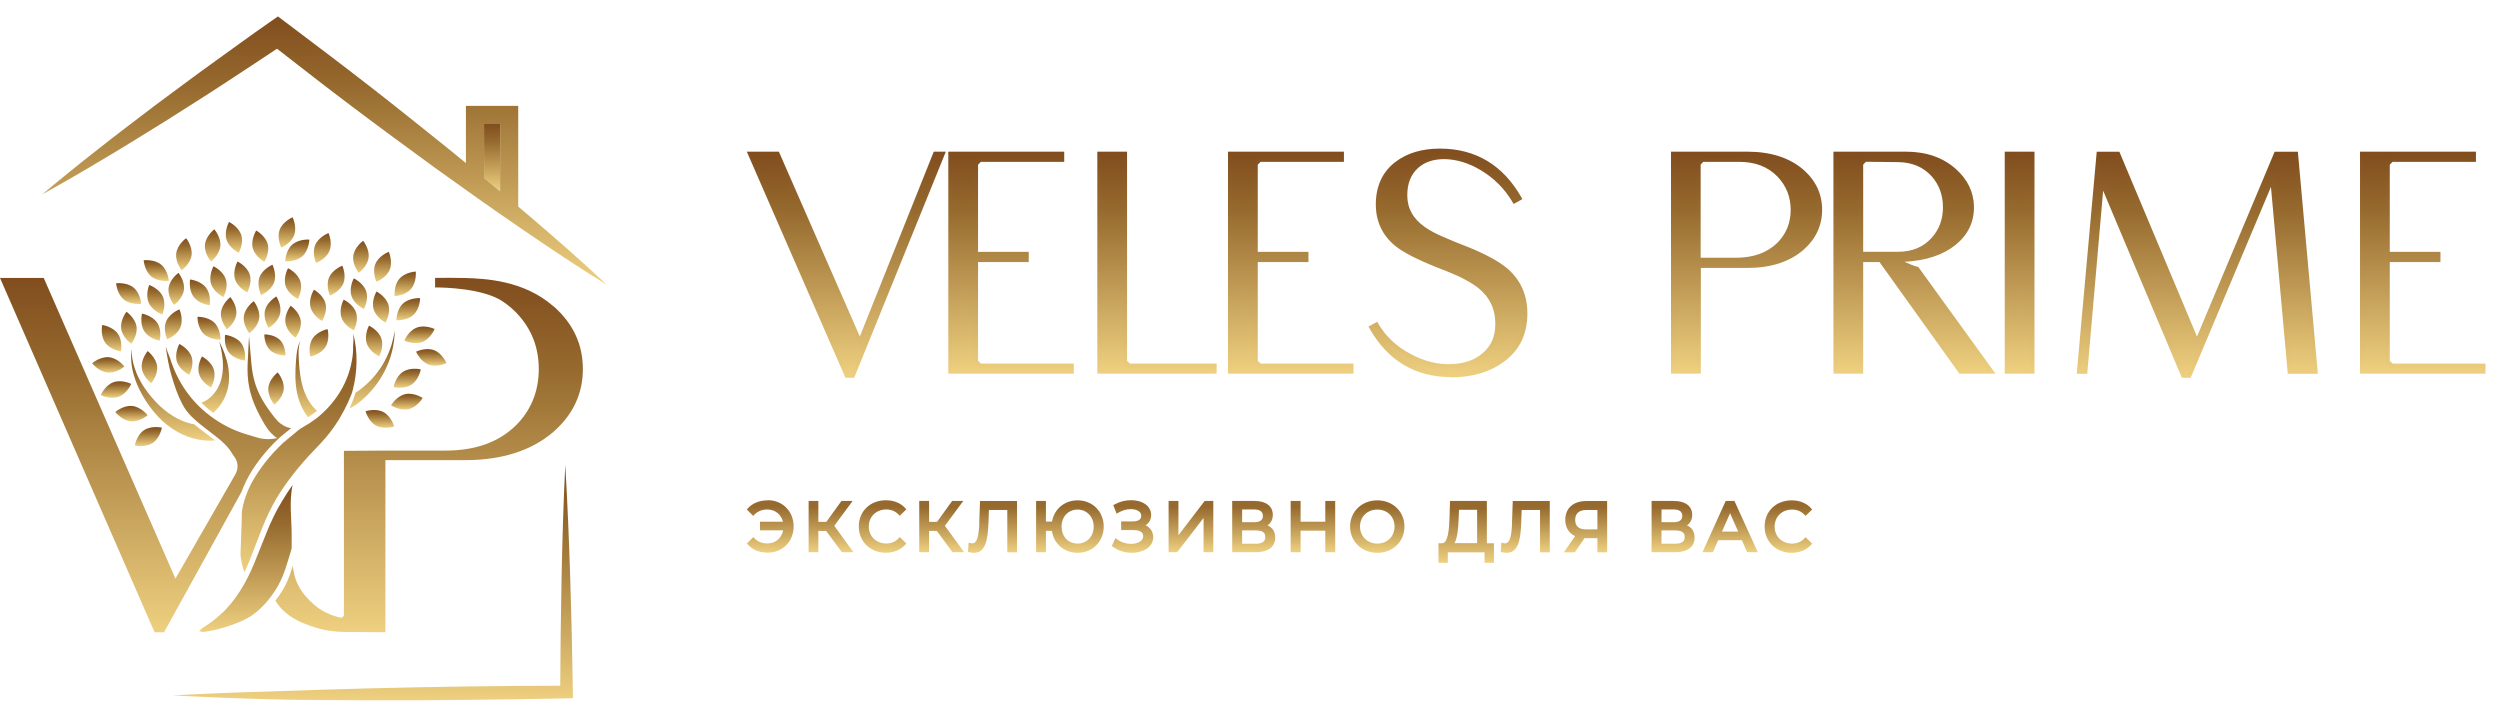 <?xml version="1.0" encoding="UTF-8"?> <svg xmlns="http://www.w3.org/2000/svg" width="143" height="41" viewBox="0 0 143 41" fill="none"><path d="M31.657 17.522C29.948 16.017 27.704 15.937 26.59 15.901C26.256 15.89 25.07 15.888 24.887 15.896V16.442C25.425 16.437 27.613 16.502 28.716 17.216C29.164 17.506 29.485 17.837 29.544 17.9C30.394 18.788 30.818 19.86 30.818 21.113C30.818 22.366 30.383 23.459 29.516 24.326C28.532 25.292 27.188 25.773 25.493 25.773H22.046C21.254 25.778 20.465 25.784 19.672 25.789V35.159C19.672 35.267 19.571 35.35 19.465 35.327C19.126 35.252 18.725 35.112 18.318 34.856C18.318 34.856 17.231 34.164 16.894 33.075C16.842 32.909 16.819 32.795 16.819 32.795C16.803 32.73 16.793 32.665 16.78 32.598C16.775 32.57 16.767 32.541 16.765 32.51C16.757 32.461 16.752 32.409 16.744 32.36C16.692 32.541 16.633 32.722 16.568 32.906C16.451 33.232 16.293 33.572 16.099 33.869C15.993 34.035 15.877 34.198 15.752 34.353C16.006 34.786 16.389 35.133 16.827 35.389C16.845 35.4 16.866 35.41 16.886 35.42C16.946 35.454 17.008 35.488 17.07 35.519C17.07 35.519 17.189 35.578 17.321 35.635C17.927 35.889 18.442 36.005 18.442 36.005C18.756 36.075 19.175 36.143 19.672 36.148C20.465 36.153 21.254 36.158 22.046 36.163V26.32H26.593C28.716 26.32 30.404 25.778 31.66 24.699C32.778 23.715 33.34 22.519 33.34 21.108C33.34 19.697 32.781 18.5 31.66 17.516L31.657 17.522Z" fill="url(#paint0_linear_418_2)"></path><path d="M23.372 23.404C23.872 23.287 24.177 22.764 24.177 22.764C24.177 22.764 23.672 22.43 23.173 22.547C22.673 22.663 22.367 23.186 22.367 23.186C22.367 23.186 22.872 23.52 23.372 23.404Z" fill="url(#paint1_linear_418_2)"></path><path d="M21.935 23.572C21.482 23.332 20.907 23.523 20.907 23.523C20.907 23.523 21.065 24.106 21.518 24.349C21.971 24.59 22.546 24.398 22.546 24.398C22.546 24.398 22.388 23.816 21.935 23.572Z" fill="url(#paint2_linear_418_2)"></path><path d="M15.118 14.974C15.118 14.974 15.442 14.464 15.315 13.969C15.185 13.475 14.655 13.185 14.655 13.185C14.655 13.185 14.331 13.695 14.458 14.189C14.587 14.684 15.118 14.974 15.118 14.974Z" fill="url(#paint3_linear_418_2)"></path><path d="M15.348 22.177C15.297 22.684 15.693 23.143 15.693 23.143C15.693 23.143 16.174 22.775 16.229 22.267C16.28 21.76 15.884 21.302 15.884 21.302C15.884 21.302 15.403 21.669 15.348 22.177Z" fill="url(#paint4_linear_418_2)"></path><path d="M6.913 20.103C6.913 20.103 7.037 19.513 6.742 19.093C6.447 18.674 5.846 18.588 5.846 18.588C5.846 18.588 5.722 19.179 6.017 19.598C6.312 20.018 6.913 20.103 6.913 20.103Z" fill="url(#paint5_linear_418_2)"></path><path d="M20.817 17.677C20.817 17.677 21.107 17.146 20.946 16.662C20.785 16.178 20.237 15.922 20.237 15.922C20.237 15.922 19.947 16.452 20.107 16.937C20.268 17.421 20.817 17.677 20.817 17.677Z" fill="url(#paint6_linear_418_2)"></path><path d="M16.236 32.785C16.355 32.474 16.446 32.153 16.542 31.845C16.589 31.684 16.635 31.526 16.682 31.371C16.682 31.161 16.682 30.949 16.684 30.739C16.697 29.802 16.524 28.694 16.739 27.738C16.532 28.028 16.335 28.326 16.154 28.631C15.807 29.193 15.524 29.786 15.276 30.392C15.025 30.995 14.802 31.604 14.556 32.186C14.318 32.769 14.041 33.323 13.725 33.815C13.57 34.063 13.399 34.291 13.225 34.509C13.049 34.713 12.871 34.915 12.682 35.086C12.298 35.449 11.91 35.726 11.547 35.943C11.493 35.995 11.439 36.047 11.387 36.104C11.47 36.124 11.56 36.14 11.651 36.148C11.659 36.148 11.667 36.148 11.674 36.145C11.975 36.104 12.405 36.026 12.899 35.868C13.145 35.788 13.412 35.697 13.684 35.583C13.821 35.526 13.958 35.464 14.093 35.392C14.16 35.358 14.23 35.319 14.292 35.28C14.359 35.236 14.427 35.192 14.489 35.146C14.999 34.776 15.442 34.252 15.802 33.68C15.98 33.393 16.115 33.095 16.236 32.782V32.785Z" fill="url(#paint7_linear_418_2)"></path><path d="M13.94 27.824C14.129 27.376 14.385 26.933 14.678 26.524C14.973 26.11 15.304 25.714 15.667 25.346C15.75 25.263 15.835 25.183 15.918 25.102C15.928 25.095 15.936 25.084 15.944 25.077C15.967 25.056 15.985 25.04 16.006 25.022C16.086 24.952 16.164 24.893 16.242 24.826C16.381 24.712 16.519 24.6 16.656 24.489C16.534 24.473 16.389 24.435 16.226 24.344C16.112 24.279 15.993 24.196 15.884 24.085C15.773 23.974 15.656 23.821 15.535 23.658C15.408 23.489 15.297 23.332 15.18 23.153C15.066 22.98 14.96 22.796 14.867 22.607C14.675 22.231 14.546 21.827 14.468 21.434C14.39 21.04 14.37 20.657 14.339 20.326C14.282 19.668 14.243 19.228 14.243 19.228C14.243 19.228 14.222 19.668 14.188 20.328C14.173 20.657 14.142 21.045 14.168 21.47C14.194 21.892 14.271 22.35 14.424 22.788C14.499 23.005 14.585 23.22 14.683 23.425C14.776 23.624 14.885 23.831 14.986 24.01C15.089 24.194 15.19 24.375 15.322 24.554C15.457 24.735 15.615 24.885 15.773 25.007C15.802 25.027 15.83 25.043 15.856 25.061C15.478 25.144 15.095 25.141 14.709 25.027C14.541 24.978 14.375 24.929 14.209 24.875C14.165 24.862 14.118 24.851 14.08 24.838C13.324 24.611 12.609 24.24 11.98 23.756C11.713 23.552 11.462 23.329 11.232 23.086C11.12 22.969 11.017 22.85 10.916 22.728C10.38 22.073 9.979 21.307 9.73 20.497C9.637 20.276 9.554 20.054 9.481 19.828C9.492 19.922 9.507 20.023 9.523 20.129C9.523 20.139 9.525 20.152 9.528 20.163C9.551 20.323 9.58 20.491 9.616 20.672C9.709 21.167 9.867 21.734 10.082 22.324C10.175 22.583 10.287 22.845 10.419 23.093C10.463 23.174 10.507 23.251 10.553 23.332C10.701 23.557 10.88 23.764 11.087 23.95C11.224 24.08 11.369 24.199 11.516 24.318C11.793 24.538 12.081 24.748 12.353 24.965C12.448 25.04 12.544 25.116 12.632 25.196C12.876 25.408 13.093 25.641 13.254 25.9C13.274 25.934 13.293 25.965 13.311 25.998C13.365 26.066 13.422 26.146 13.476 26.242C13.476 26.242 13.476 26.244 13.479 26.247C13.634 26.521 13.619 26.858 13.463 27.132L10.036 33.098L2.501 15.898H0L8.842 36.166H9.383C10.861 33.486 12.34 30.804 13.821 28.124C13.857 28.026 13.893 27.925 13.935 27.826L13.94 27.824Z" fill="url(#paint8_linear_418_2)"></path><path d="M18.618 19.844C18.89 19.412 18.738 18.826 18.738 18.826C18.738 18.826 18.142 18.943 17.87 19.378C17.598 19.81 17.751 20.395 17.751 20.395C17.751 20.395 18.347 20.279 18.618 19.844Z" fill="url(#paint9_linear_418_2)"></path><path d="M6.149 21.309C6.659 21.361 7.117 20.965 7.117 20.965C7.117 20.965 6.747 20.486 6.237 20.434C5.727 20.383 5.269 20.779 5.269 20.779C5.269 20.779 5.639 21.258 6.149 21.309Z" fill="url(#paint10_linear_418_2)"></path><path d="M8.731 25.338C9.158 25.056 9.261 24.461 9.261 24.461C9.261 24.461 8.671 24.323 8.241 24.606C7.814 24.888 7.71 25.483 7.71 25.483C7.71 25.483 8.301 25.62 8.731 25.338Z" fill="url(#paint11_linear_418_2)"></path><path d="M23.514 16.522C23.848 16.134 23.781 15.533 23.781 15.533C23.781 15.533 23.175 15.562 22.841 15.95C22.507 16.338 22.575 16.939 22.575 16.939C22.575 16.939 23.18 16.911 23.514 16.522Z" fill="url(#paint12_linear_418_2)"></path><path d="M12.07 22.164C12.07 22.164 12.379 21.643 12.236 21.154C12.094 20.665 11.553 20.388 11.553 20.388C11.553 20.388 11.245 20.908 11.387 21.398C11.529 21.887 12.07 22.164 12.07 22.164Z" fill="url(#paint13_linear_418_2)"></path><path d="M17.042 17.102C17.042 17.102 17.334 16.574 17.179 16.087C17.021 15.601 16.475 15.342 16.475 15.342C16.475 15.342 16.182 15.87 16.337 16.357C16.495 16.843 17.042 17.102 17.042 17.102Z" fill="url(#paint14_linear_418_2)"></path><path d="M12.076 16.245C12.234 16.732 12.78 16.991 12.78 16.991C12.78 16.991 13.072 16.463 12.917 15.976C12.759 15.489 12.213 15.23 12.213 15.23C12.213 15.23 11.92 15.758 12.076 16.245Z" fill="url(#paint15_linear_418_2)"></path><path d="M10.268 17.695C10.268 17.695 9.701 17.91 9.505 18.384C9.38 18.687 9.437 19.018 9.494 19.22C9.528 19.334 9.559 19.407 9.559 19.407C9.559 19.407 9.632 19.378 9.73 19.324C9.914 19.223 10.193 19.026 10.32 18.72C10.514 18.249 10.266 17.698 10.266 17.698L10.268 17.695Z" fill="url(#paint16_linear_418_2)"></path><path d="M21.083 14.749C21.153 14.244 20.773 13.773 20.773 13.773C20.773 13.773 20.278 14.122 20.208 14.63C20.138 15.135 20.519 15.606 20.519 15.606C20.519 15.606 21.013 15.256 21.083 14.749Z" fill="url(#paint17_linear_418_2)"></path><path d="M14.261 19.06C14.261 19.06 14.755 18.71 14.825 18.203C14.895 17.698 14.515 17.227 14.515 17.227C14.515 17.227 14.02 17.576 13.95 18.084C13.88 18.588 14.261 19.06 14.261 19.06Z" fill="url(#paint18_linear_418_2)"></path><path d="M12.604 14.083C12.656 13.576 12.259 13.117 12.259 13.117C12.259 13.117 11.778 13.485 11.723 13.993C11.672 14.5 12.068 14.958 12.068 14.958C12.068 14.958 12.55 14.591 12.604 14.083Z" fill="url(#paint19_linear_418_2)"></path><path d="M8.655 15.815C9.052 16.139 9.655 16.064 9.655 16.064C9.655 16.064 9.613 15.461 9.217 15.137C8.821 14.813 8.218 14.888 8.218 14.888C8.218 14.888 8.259 15.492 8.655 15.815Z" fill="url(#paint20_linear_418_2)"></path><path d="M23.799 20.116C23.799 20.116 24.032 20.672 24.514 20.854C24.995 21.035 25.539 20.768 25.539 20.768C25.539 20.768 25.306 20.212 24.825 20.03C24.343 19.849 23.799 20.116 23.799 20.116Z" fill="url(#paint21_linear_418_2)"></path><path d="M12.244 23.565C12.448 23.384 12.645 23.14 12.796 22.855C12.871 22.713 12.933 22.56 12.982 22.405C13.031 22.244 13.065 22.089 13.085 21.913C13.098 21.77 13.106 21.589 13.101 21.436C13.093 21.279 13.075 21.128 13.052 20.983C13 20.693 12.922 20.437 12.842 20.222C12.762 20.007 12.684 19.834 12.627 19.715C12.568 19.596 12.537 19.528 12.537 19.528C12.537 19.528 12.555 19.601 12.591 19.728C12.625 19.855 12.666 20.038 12.7 20.259C12.733 20.479 12.759 20.735 12.752 21.007C12.746 21.141 12.736 21.281 12.715 21.418C12.692 21.561 12.663 21.677 12.617 21.83C12.575 21.947 12.521 22.079 12.459 22.192C12.394 22.306 12.324 22.415 12.244 22.508C12.089 22.697 11.915 22.837 11.76 22.925C11.682 22.969 11.607 23 11.542 23.026C11.535 23.029 11.527 23.031 11.519 23.034C11.729 23.244 11.951 23.438 12.187 23.614C12.205 23.598 12.223 23.585 12.244 23.57V23.565Z" fill="url(#paint22_linear_418_2)"></path><path d="M22.034 20.598C21.958 20.742 21.87 20.887 21.777 21.032C21.681 21.175 21.578 21.315 21.469 21.449C21.249 21.719 21.003 21.959 20.754 22.161C20.63 22.267 20.514 22.345 20.389 22.431C20.371 22.444 20.353 22.454 20.332 22.467C20.322 22.506 20.314 22.545 20.301 22.583C20.216 22.84 20.112 23.099 19.993 23.36C20.112 23.308 20.234 23.238 20.353 23.156C20.418 23.112 20.47 23.073 20.542 23.016C20.599 22.969 20.656 22.92 20.716 22.871C20.832 22.767 20.972 22.643 21.088 22.516C21.332 22.262 21.565 21.967 21.762 21.654C21.86 21.496 21.948 21.335 22.031 21.172C22.108 21.009 22.181 20.846 22.241 20.686C22.3 20.525 22.355 20.37 22.393 20.217C22.437 20.067 22.466 19.922 22.492 19.79C22.538 19.523 22.562 19.298 22.569 19.142C22.575 18.985 22.577 18.896 22.577 18.896C22.577 18.896 22.564 18.985 22.538 19.14C22.51 19.293 22.461 19.51 22.383 19.764C22.339 19.891 22.295 20.025 22.235 20.165C22.181 20.305 22.108 20.45 22.034 20.595V20.598Z" fill="url(#paint23_linear_418_2)"></path><path d="M17.187 19.5C17.187 19.5 17.143 19.567 17.093 19.699C17.042 19.831 16.995 20.028 16.966 20.269C16.92 20.745 16.858 21.382 16.925 22.04C16.941 22.2 16.969 22.376 17.003 22.526C17.039 22.692 17.086 22.848 17.14 22.998C17.249 23.298 17.401 23.567 17.559 23.782C17.58 23.811 17.601 23.834 17.622 23.862C17.774 23.767 17.922 23.663 18.062 23.552C18.085 23.534 18.106 23.513 18.129 23.495C18.093 23.464 18.059 23.43 18.023 23.394C17.875 23.244 17.717 23.044 17.588 22.801C17.523 22.679 17.461 22.547 17.412 22.413C17.358 22.265 17.316 22.133 17.277 21.98C17.13 21.385 17.096 20.748 17.078 20.274C17.07 20.038 17.091 19.844 17.122 19.709C17.153 19.575 17.187 19.502 17.187 19.502V19.5Z" fill="url(#paint24_linear_418_2)"></path><path d="M9.852 24.52C10.046 24.65 10.255 24.769 10.457 24.859C10.662 24.953 10.864 25.025 11.056 25.077C11.441 25.183 11.783 25.209 12.024 25.206C12.143 25.206 12.259 25.196 12.306 25.193C11.925 24.893 11.504 24.608 11.102 24.269C10.98 24.248 10.856 24.22 10.724 24.178C10.546 24.124 10.369 24.054 10.18 23.958C10.002 23.87 9.815 23.754 9.637 23.627C9.458 23.5 9.285 23.352 9.119 23.197C8.79 22.886 8.49 22.521 8.252 22.167C8.011 21.807 7.832 21.439 7.721 21.11C7.604 20.781 7.56 20.489 7.542 20.284C7.532 20.181 7.529 20.101 7.532 20.046C7.532 19.992 7.532 19.961 7.532 19.961C7.532 19.961 7.529 19.989 7.521 20.046C7.514 20.101 7.506 20.183 7.503 20.287C7.496 20.494 7.503 20.797 7.578 21.152C7.651 21.506 7.788 21.913 7.993 22.319C8.2 22.731 8.456 23.14 8.772 23.523C8.927 23.715 9.098 23.899 9.279 24.067C9.463 24.235 9.65 24.388 9.857 24.525L9.852 24.52Z" fill="url(#paint25_linear_418_2)"></path><path d="M16.255 25.279C16.234 25.297 16.208 25.317 16.192 25.333C16.102 25.419 16.014 25.504 15.926 25.595C15.574 25.947 15.25 26.327 14.963 26.723C14.675 27.125 14.421 27.526 14.232 27.951C14.043 28.37 13.906 28.797 13.844 29.214C13.839 29.24 13.839 29.266 13.836 29.292C13.836 29.3 13.836 29.307 13.836 29.313C13.829 29.742 13.813 30.17 13.797 30.602C13.79 30.817 13.782 31.032 13.774 31.249C13.769 31.415 13.764 31.578 13.756 31.744C13.774 31.925 13.8 32.091 13.834 32.23C13.883 32.445 13.932 32.611 13.971 32.722C13.973 32.733 13.976 32.741 13.981 32.748C14.082 32.526 14.181 32.298 14.277 32.062C14.512 31.485 14.727 30.876 14.973 30.26C15.216 29.647 15.504 29.025 15.853 28.443C16.146 27.961 16.472 27.505 16.816 27.07C16.889 26.98 16.959 26.889 17.031 26.801C17.249 26.537 17.474 26.281 17.702 26.032C17.914 25.802 18.129 25.576 18.339 25.361C18.763 24.914 19.118 24.437 19.413 23.951C19.509 23.787 19.6 23.627 19.685 23.464C19.835 23.179 19.967 22.897 20.073 22.625C20.087 22.591 20.102 22.555 20.115 22.519C20.138 22.446 20.159 22.374 20.18 22.304C20.449 21.255 20.47 20.144 20.213 19.093C20.226 19.35 20.218 19.598 20.195 19.847C20.195 19.847 20.195 19.852 20.195 19.855C20.203 20.08 20.182 20.354 20.123 20.657C20.066 20.965 19.975 21.31 19.828 21.667C19.553 22.34 19.079 23.073 18.393 23.681C18.352 23.717 18.313 23.756 18.269 23.793C18.139 23.901 17.997 24.005 17.852 24.106C17.79 24.147 17.728 24.194 17.663 24.233C17.451 24.362 17.228 24.481 17.057 24.613C17.052 24.616 17.047 24.621 17.044 24.626C16.858 24.782 16.666 24.939 16.477 25.095C16.407 25.154 16.327 25.219 16.26 25.279H16.255Z" fill="url(#paint26_linear_418_2)"></path><path d="M16.902 19.316C16.902 19.316 17.277 18.842 17.202 18.337C17.127 17.832 16.627 17.488 16.627 17.488C16.627 17.488 16.252 17.962 16.327 18.467C16.402 18.972 16.902 19.316 16.902 19.316Z" fill="url(#paint27_linear_418_2)"></path><path d="M23.535 22.003C23.965 21.724 24.069 21.128 24.069 21.128C24.069 21.128 23.478 20.988 23.048 21.268C22.619 21.548 22.515 22.143 22.515 22.143C22.515 22.143 23.105 22.283 23.535 22.003Z" fill="url(#paint28_linear_418_2)"></path><path d="M7.475 24.098C7.985 24.15 8.443 23.753 8.443 23.753C8.443 23.753 8.073 23.274 7.563 23.223C7.053 23.171 6.594 23.567 6.594 23.567C6.594 23.567 6.965 24.046 7.475 24.098Z" fill="url(#paint29_linear_418_2)"></path><path d="M7.809 18.681C7.734 18.177 7.234 17.832 7.234 17.832C7.234 17.832 6.859 18.306 6.934 18.811C7.009 19.316 7.508 19.66 7.508 19.66C7.508 19.66 7.884 19.186 7.809 18.681Z" fill="url(#paint30_linear_418_2)"></path><path d="M22.673 18.319C22.673 18.319 23.279 18.355 23.654 18.006C24.03 17.656 24.03 17.053 24.03 17.053C24.03 17.053 23.424 17.017 23.049 17.366C22.673 17.716 22.673 18.319 22.673 18.319Z" fill="url(#paint31_linear_418_2)"></path><path d="M22.054 18.451C22.054 18.451 22.362 17.931 22.22 17.441C22.078 16.952 21.536 16.675 21.536 16.675C21.536 16.675 21.228 17.195 21.371 17.685C21.513 18.174 22.054 18.451 22.054 18.451Z" fill="url(#paint32_linear_418_2)"></path><path d="M7.508 21.959C7.508 21.959 6.965 21.69 6.483 21.866C6.002 22.042 5.763 22.599 5.763 22.599C5.763 22.599 6.307 22.868 6.789 22.692C7.27 22.516 7.508 21.959 7.508 21.959Z" fill="url(#paint33_linear_418_2)"></path><path d="M8.648 21.921C8.648 21.921 9.041 21.462 8.987 20.955C8.932 20.447 8.448 20.082 8.448 20.082C8.448 20.082 8.055 20.541 8.109 21.048C8.164 21.555 8.648 21.921 8.648 21.921Z" fill="url(#paint34_linear_418_2)"></path><path d="M20.239 18.896C20.239 18.896 20.529 18.366 20.369 17.881C20.208 17.397 19.659 17.141 19.659 17.141C19.659 17.141 19.369 17.672 19.53 18.156C19.69 18.64 20.239 18.896 20.239 18.896Z" fill="url(#paint35_linear_418_2)"></path><path d="M16.327 20.331C16.327 20.331 16.345 19.777 16.011 19.445C15.677 19.114 15.121 19.13 15.121 19.13C15.121 19.13 15.102 19.684 15.436 20.015C15.77 20.346 16.327 20.331 16.327 20.331Z" fill="url(#paint36_linear_418_2)"></path><path d="M12.612 19.43C12.612 19.43 12.63 18.827 12.267 18.464C11.905 18.102 11.296 18.12 11.296 18.12C11.296 18.12 11.278 18.723 11.641 19.085C12.003 19.448 12.612 19.43 12.612 19.43Z" fill="url(#paint37_linear_418_2)"></path><path d="M13.518 17.962C13.57 17.454 13.174 16.996 13.174 16.996C13.174 16.996 12.692 17.363 12.64 17.871C12.588 18.378 12.985 18.837 12.985 18.837C12.985 18.837 13.466 18.469 13.518 17.962Z" fill="url(#paint38_linear_418_2)"></path><path d="M16.314 14.948C16.314 14.948 16.92 14.997 17.301 14.653C17.681 14.311 17.694 13.705 17.694 13.705C17.694 13.705 17.088 13.656 16.708 14.001C16.327 14.342 16.314 14.948 16.314 14.948Z" fill="url(#paint39_linear_418_2)"></path><path d="M10.825 21.436C10.825 21.436 11.118 20.908 10.962 20.421C10.804 19.935 10.258 19.676 10.258 19.676C10.258 19.676 9.966 20.204 10.121 20.691C10.279 21.177 10.825 21.436 10.825 21.436Z" fill="url(#paint40_linear_418_2)"></path><path d="M9.134 19.489C9.134 19.489 9.279 18.902 9 18.474C8.72 18.045 8.122 17.939 8.122 17.939C8.122 17.939 7.977 18.526 8.257 18.953C8.536 19.383 9.134 19.489 9.134 19.489Z" fill="url(#paint41_linear_418_2)"></path><path d="M18.846 14.352C19.04 13.881 18.792 13.33 18.792 13.33C18.792 13.33 18.225 13.545 18.028 14.018C17.834 14.49 18.082 15.041 18.082 15.041C18.082 15.041 18.649 14.826 18.846 14.352Z" fill="url(#paint42_linear_418_2)"></path><path d="M18.872 16.908C18.872 16.908 19.439 16.693 19.636 16.219C19.83 15.748 19.582 15.197 19.582 15.197C19.582 15.197 19.015 15.411 18.818 15.885C18.624 16.357 18.872 16.908 18.872 16.908Z" fill="url(#paint43_linear_418_2)"></path><path d="M22.292 15.427C22.487 14.956 22.238 14.404 22.238 14.404C22.238 14.404 21.671 14.619 21.474 15.093C21.28 15.564 21.529 16.116 21.529 16.116C21.529 16.116 22.096 15.901 22.292 15.427Z" fill="url(#paint44_linear_418_2)"></path><path d="M8.536 16.3C8.536 16.3 8.301 16.856 8.508 17.322C8.715 17.788 9.287 17.99 9.287 17.99C9.287 17.99 9.523 17.434 9.316 16.968C9.109 16.502 8.536 16.3 8.536 16.3Z" fill="url(#paint45_linear_418_2)"></path><path d="M13.658 14.461C13.658 14.461 13.955 13.935 13.8 13.446C13.647 12.959 13.101 12.695 13.101 12.695C13.101 12.695 12.803 13.221 12.959 13.71C13.111 14.197 13.658 14.461 13.658 14.461Z" fill="url(#paint46_linear_418_2)"></path><path d="M13.443 15.973C13.595 16.46 14.142 16.724 14.142 16.724C14.142 16.724 14.44 16.199 14.287 15.709C14.134 15.223 13.588 14.959 13.588 14.959C13.588 14.959 13.29 15.484 13.445 15.973H13.443Z" fill="url(#paint47_linear_418_2)"></path><path d="M15.159 17.752C15.038 18.249 15.369 18.754 15.369 18.754C15.369 18.754 15.897 18.453 16.016 17.959C16.138 17.462 15.807 16.957 15.807 16.957C15.807 16.957 15.278 17.257 15.159 17.752Z" fill="url(#paint48_linear_418_2)"></path><path d="M10.957 14.601C11.027 14.096 10.646 13.625 10.646 13.625C10.646 13.625 10.152 13.975 10.082 14.482C10.012 14.987 10.393 15.458 10.393 15.458C10.393 15.458 10.887 15.109 10.957 14.601Z" fill="url(#paint49_linear_418_2)"></path><path d="M11.995 17.459C11.995 17.459 12.096 16.864 11.786 16.457C11.475 16.051 10.872 15.986 10.872 15.986C10.872 15.986 10.771 16.582 11.082 16.988C11.392 17.395 11.995 17.459 11.995 17.459Z" fill="url(#paint50_linear_418_2)"></path><path d="M14.002 20.626C14.002 20.626 14.103 20.03 13.792 19.624C13.482 19.217 12.878 19.153 12.878 19.153C12.878 19.153 12.777 19.748 13.088 20.155C13.399 20.561 14.002 20.626 14.002 20.626Z" fill="url(#paint51_linear_418_2)"></path><path d="M9.955 17.441C9.955 17.441 10.45 17.092 10.52 16.584C10.589 16.079 10.209 15.608 10.209 15.608C10.209 15.608 9.714 15.958 9.645 16.465C9.575 16.97 9.955 17.441 9.955 17.441Z" fill="url(#paint52_linear_418_2)"></path><path d="M18.422 18.36C18.422 18.36 18.745 17.85 18.619 17.356C18.489 16.861 17.958 16.571 17.958 16.571C17.958 16.571 17.635 17.081 17.762 17.576C17.891 18.07 18.422 18.36 18.422 18.36Z" fill="url(#paint53_linear_418_2)"></path><path d="M16.827 13.449C17.005 12.97 16.736 12.429 16.736 12.429C16.736 12.429 16.177 12.664 15.998 13.143C15.82 13.622 16.089 14.163 16.089 14.163C16.089 14.163 16.648 13.928 16.827 13.449Z" fill="url(#paint54_linear_418_2)"></path><path d="M14.846 15.857C14.667 16.336 14.937 16.877 14.937 16.877C14.937 16.877 15.496 16.641 15.675 16.162C15.853 15.683 15.584 15.142 15.584 15.142C15.584 15.142 15.025 15.378 14.846 15.857Z" fill="url(#paint55_linear_418_2)"></path><path d="M7.079 17.131C7.475 17.454 8.078 17.379 8.078 17.379C8.078 17.379 8.037 16.776 7.641 16.452C7.244 16.128 6.641 16.204 6.641 16.204C6.641 16.204 6.683 16.807 7.079 17.131Z" fill="url(#paint56_linear_418_2)"></path><path d="M20.977 19.642C21.138 20.126 21.687 20.383 21.687 20.383C21.687 20.383 21.977 19.852 21.816 19.368C21.655 18.884 21.107 18.627 21.107 18.627C21.107 18.627 20.817 19.158 20.977 19.642Z" fill="url(#paint57_linear_418_2)"></path><path d="M23.129 19.484C23.129 19.484 23.675 19.746 24.154 19.562C24.633 19.378 24.861 18.819 24.861 18.819C24.861 18.819 24.314 18.557 23.835 18.741C23.357 18.925 23.129 19.484 23.129 19.484Z" fill="url(#paint58_linear_418_2)"></path><path d="M28.61 7.093H27.688V10.179C27.996 10.432 28.302 10.691 28.61 10.948V7.093Z" fill="url(#paint59_linear_418_2)"></path><path d="M30.27 12.348C30.062 12.17 29.853 11.999 29.643 11.82V6.057H26.65V9.329C26.334 9.071 26.021 8.809 25.702 8.553C24.159 7.315 22.619 6.075 21.055 4.863C19.496 3.646 17.912 2.463 16.335 1.269L15.897 0.941L15.454 1.249C14.336 2.023 13.241 2.833 12.135 3.623C11.03 4.415 9.945 5.241 8.847 6.046C7.765 6.875 6.675 7.688 5.605 8.537C4.531 9.376 3.469 10.233 2.423 11.113C3.62 10.453 4.8 9.767 5.968 9.065C7.143 8.374 8.293 7.647 9.455 6.932C10.602 6.197 11.76 5.482 12.896 4.731C13.878 4.081 14.867 3.444 15.845 2.787C17.267 3.892 18.683 5 20.123 6.083C21.7 7.276 23.297 8.441 24.895 9.609C26.5 10.764 28.113 11.913 29.747 13.029C31.38 14.148 33.027 15.253 34.718 16.297C33.27 14.935 31.776 13.635 30.27 12.348ZM27.686 7.092H28.607V10.948C28.299 10.691 27.994 10.432 27.686 10.179V7.092Z" fill="url(#paint60_linear_418_2)"></path><path d="M32.333 26.594C32.462 28.759 32.548 30.923 32.618 33.087C32.688 35.252 32.734 37.417 32.768 39.581L32.773 39.938L32.413 39.946C30.536 39.985 28.657 40.016 26.779 40.034C24.902 40.05 23.023 40.065 21.145 40.057C20.206 40.057 19.268 40.052 18.328 40.042C17.389 40.034 16.451 40.032 15.511 40.001C13.634 39.949 11.755 39.879 9.878 39.775C11.755 39.672 13.632 39.602 15.509 39.55C17.386 39.485 19.263 39.418 21.138 39.374C23.015 39.322 24.889 39.294 26.767 39.265C28.644 39.239 30.521 39.226 32.398 39.221L32.043 39.586C32.053 37.422 32.077 35.255 32.121 33.09C32.165 30.926 32.227 28.759 32.333 26.594Z" fill="url(#paint61_linear_418_2)"></path><path d="M42.903 8.798H44.468L49.182 19.566L53.49 8.798H53.915L48.771 21.487H48.434L42.903 8.798Z" fill="url(#paint62_linear_418_2)"></path><path d="M48.859 21.61H48.36L42.718 8.676H44.551L49.182 19.248L53.412 8.676H54.101L48.859 21.61ZM48.517 21.365H48.693L53.734 8.921H53.573L49.187 19.879L44.385 8.921H43.089L48.517 21.365Z" fill="url(#paint63_linear_418_2)"></path><path d="M54.365 8.798H60.751V9.136H56.052L55.822 9.366V14.524H58.722V14.862H55.822V20.7C55.856 20.725 55.901 20.759 55.944 20.808C55.993 20.842 56.028 20.881 56.052 20.915H61.304V21.253H54.365V8.798Z" fill="url(#paint64_linear_418_2)"></path><path d="M61.426 21.375H54.243V8.676H60.873V9.258H56.106L55.944 9.419V14.407H58.844V14.989H55.944V20.641C55.974 20.666 56.003 20.69 56.032 20.724C56.062 20.744 56.086 20.768 56.111 20.798H61.421V21.38L61.426 21.375ZM54.487 21.13H61.181V21.038H55.989L55.954 20.984C55.954 20.984 55.91 20.935 55.876 20.905C55.822 20.857 55.788 20.822 55.759 20.803L55.705 20.768V14.744H58.605V14.651H55.705V9.317L56.008 9.013H60.634V8.921H54.492V21.13H54.487Z" fill="url(#paint65_linear_418_2)"></path><path d="M64.345 8.798V20.705C64.379 20.73 64.424 20.764 64.468 20.813C64.516 20.847 64.551 20.886 64.575 20.92H69.47V21.258H62.888V8.803H64.345V8.798Z" fill="url(#paint66_linear_418_2)"></path><path d="M69.592 21.375H62.766V8.676H64.467V20.641C64.497 20.666 64.526 20.69 64.555 20.724C64.585 20.744 64.609 20.768 64.634 20.798H69.592V21.38V21.375ZM63.01 21.13H69.347V21.038H64.511L64.477 20.984C64.477 20.984 64.433 20.935 64.399 20.905C64.345 20.857 64.311 20.822 64.282 20.803L64.228 20.768V8.921H63.015V21.13H63.01Z" fill="url(#paint67_linear_418_2)"></path><path d="M70.36 8.798H76.746V9.136H72.047L71.817 9.366V14.524H74.716V14.862H71.817V20.7C71.851 20.725 71.895 20.759 71.939 20.808C71.988 20.842 72.022 20.881 72.047 20.915H77.298V21.253H70.36V8.798Z" fill="url(#paint68_linear_418_2)"></path><path d="M77.425 21.375H70.242V8.676H76.873V9.258H72.105L71.944 9.419V14.407H74.844V14.989H71.944V20.641C71.973 20.666 72.003 20.69 72.032 20.724C72.061 20.744 72.086 20.768 72.11 20.798H77.421V21.38L77.425 21.375ZM70.487 21.13H77.181V21.038H71.988L71.954 20.984C71.954 20.984 71.91 20.935 71.876 20.905C71.822 20.857 71.787 20.822 71.758 20.803L71.704 20.768V14.744H74.604V14.651H71.704V9.317L72.007 9.013H76.633V8.921H70.492V21.13H70.487Z" fill="url(#paint69_linear_418_2)"></path><path d="M78.726 18.568C79.176 19.34 79.817 19.937 80.648 20.367C81.42 20.783 82.208 20.979 83.014 20.954C83.787 20.93 84.403 20.715 84.863 20.314C85.386 19.888 85.645 19.292 85.645 18.534C85.645 17.634 85.288 16.901 84.579 16.343C84.296 16.128 83.934 15.918 83.494 15.703L82.873 15.434L82.232 15.184C81.103 14.734 80.32 14.329 79.885 13.976C79.171 13.395 78.819 12.637 78.819 11.698C78.819 10.676 79.181 9.893 79.904 9.351C80.545 8.867 81.362 8.622 82.359 8.622C84.364 8.622 85.885 9.532 86.916 11.346L86.633 11.507C86.168 10.725 85.552 10.099 84.785 9.639C84.071 9.214 83.357 8.994 82.633 8.979C81.968 8.979 81.44 9.155 81.049 9.512C80.609 9.903 80.389 10.456 80.389 11.165C80.389 11.947 80.746 12.588 81.455 13.086C81.738 13.287 82.105 13.482 82.56 13.673L83.181 13.942L83.821 14.192C84.926 14.632 85.714 15.057 86.188 15.473C86.902 16.104 87.254 16.92 87.254 17.927C87.254 19.091 86.809 19.986 85.919 20.612C85.146 21.169 84.173 21.448 83 21.448C80.995 21.448 79.474 20.538 78.442 18.724L78.726 18.563V18.568Z" fill="url(#paint70_linear_418_2)"></path><path d="M82.995 21.57C80.951 21.57 79.386 20.632 78.335 18.788L78.276 18.681L78.775 18.402L78.834 18.505C79.269 19.253 79.9 19.84 80.706 20.255C81.455 20.661 82.232 20.857 83.014 20.827C83.753 20.803 84.349 20.597 84.789 20.216C85.288 19.805 85.533 19.258 85.533 18.529C85.533 17.659 85.2 16.974 84.511 16.436C84.237 16.231 83.875 16.02 83.445 15.81L82.829 15.546L82.193 15.297C81.058 14.842 80.257 14.431 79.812 14.069C79.073 13.468 78.697 12.666 78.697 11.698C78.697 10.642 79.078 9.82 79.831 9.253C80.491 8.754 81.342 8.5 82.359 8.5C84.403 8.5 85.968 9.439 87.019 11.282L87.078 11.39L86.579 11.669L86.52 11.566C86.071 10.803 85.464 10.192 84.711 9.742C84.022 9.326 83.318 9.111 82.618 9.101C81.988 9.101 81.484 9.273 81.117 9.605C80.706 9.972 80.496 10.495 80.496 11.17C80.496 11.918 80.829 12.514 81.513 12.994C81.792 13.189 82.154 13.385 82.594 13.566L83.22 13.835L83.856 14.084C84.966 14.524 85.772 14.964 86.256 15.39C86.995 16.04 87.366 16.896 87.366 17.937C87.366 19.135 86.902 20.074 85.978 20.724C85.19 21.297 84.183 21.585 82.99 21.585L82.995 21.57ZM78.609 18.773C79.611 20.47 81.088 21.326 82.995 21.326C84.139 21.326 85.093 21.052 85.841 20.514C86.706 19.903 87.127 19.057 87.127 17.927C87.127 16.959 86.78 16.167 86.1 15.566C85.635 15.16 84.853 14.739 83.767 14.304L83.127 14.055L82.501 13.786C82.046 13.595 81.665 13.395 81.376 13.184C80.633 12.666 80.257 11.982 80.257 11.165C80.257 10.422 80.491 9.835 80.956 9.419C81.367 9.043 81.929 8.852 82.623 8.852C83.367 8.867 84.11 9.092 84.838 9.527C85.591 9.977 86.203 10.588 86.667 11.336L86.74 11.297C85.738 9.6 84.261 8.744 82.354 8.744C81.391 8.744 80.589 8.984 79.973 9.449C79.284 9.967 78.936 10.725 78.936 11.698C78.936 12.593 79.279 13.326 79.958 13.879C80.384 14.226 81.166 14.627 82.276 15.072L82.917 15.321L83.543 15.59C83.992 15.81 84.364 16.03 84.653 16.245C85.396 16.827 85.767 17.595 85.767 18.534C85.767 19.326 85.489 19.957 84.941 20.407C84.462 20.827 83.811 21.052 83.014 21.077C82.193 21.106 81.371 20.901 80.584 20.475C79.777 20.059 79.132 19.473 78.677 18.734L78.604 18.773H78.609Z" fill="url(#paint71_linear_418_2)"></path><path d="M95.699 8.798H99.953C101.258 8.798 102.295 9.131 103.068 9.796C103.757 10.402 104.099 11.136 104.099 12.001C104.099 12.867 103.757 13.6 103.068 14.207C102.295 14.871 101.258 15.204 99.953 15.204H97.161V21.253H95.704V8.798H95.699ZM97.156 9.37V14.867H99.273C100.315 14.867 101.141 14.568 101.747 13.977C102.28 13.444 102.549 12.784 102.549 12.001C102.549 11.219 102.29 10.573 101.767 10.026C101.2 9.434 100.437 9.136 99.488 9.136H97.371L97.156 9.366V9.37Z" fill="url(#paint72_linear_418_2)"></path><path d="M97.283 21.375H95.581V8.676H99.958C101.288 8.676 102.359 9.023 103.151 9.703C103.865 10.329 104.226 11.101 104.226 12.001C104.226 12.901 103.865 13.673 103.151 14.299C102.359 14.979 101.288 15.326 99.958 15.326H97.288V21.375H97.283ZM95.826 21.13H97.038V15.082H99.953C101.219 15.082 102.241 14.754 102.989 14.114C103.645 13.537 103.977 12.823 103.977 12.001C103.977 11.18 103.645 10.466 102.984 9.884C102.241 9.243 101.219 8.916 99.953 8.916H95.821V21.125L95.826 21.13ZM99.278 14.989H97.038V9.321L97.322 9.013H99.493C100.471 9.013 101.268 9.326 101.86 9.942C102.403 10.51 102.676 11.204 102.676 12.001C102.676 12.798 102.393 13.507 101.84 14.065C101.214 14.681 100.354 14.989 99.283 14.989H99.278ZM97.283 14.744H99.278C100.285 14.744 101.087 14.456 101.664 13.889C102.173 13.38 102.427 12.744 102.427 12.001C102.427 11.258 102.173 10.632 101.679 10.109C101.136 9.542 100.398 9.258 99.488 9.258H97.425L97.278 9.414V14.744H97.283Z" fill="url(#paint73_linear_418_2)"></path><path d="M104.989 8.798H109.028C110.143 8.798 111.057 9.111 111.766 9.742C112.431 10.324 112.769 11.018 112.779 11.825C112.788 12.666 112.451 13.365 111.766 13.923C110.984 14.554 109.879 14.867 108.456 14.867C108.872 15.106 109.268 15.277 109.649 15.385L113.903 21.258H112.143L107.571 14.871H106.451V21.258H104.994V8.803L104.989 8.798ZM106.446 9.37V14.529H108.564C109.405 14.529 110.075 14.251 110.573 13.693C111.023 13.194 111.248 12.583 111.248 11.859C111.248 11.136 111.023 10.52 110.573 10.006C110.075 9.449 109.405 9.165 108.564 9.15L106.676 9.131L106.446 9.361V9.37Z" fill="url(#paint74_linear_418_2)"></path><path d="M114.143 21.375H112.079L107.507 14.989H106.574V21.375H104.872V8.676H109.033C110.172 8.676 111.121 9.004 111.855 9.649C112.544 10.251 112.896 10.984 112.911 11.82C112.921 12.7 112.568 13.439 111.85 14.016C111.136 14.588 110.158 14.911 108.935 14.974C109.194 15.096 109.444 15.194 109.688 15.263L109.727 15.272L109.752 15.307L114.143 21.375ZM112.207 21.13H113.664L109.576 15.488C109.199 15.375 108.803 15.204 108.397 14.969L107.996 14.739H108.456C109.845 14.739 110.93 14.431 111.688 13.825C112.353 13.287 112.666 12.632 112.656 11.825C112.647 11.057 112.319 10.387 111.683 9.835C110.999 9.229 110.104 8.921 109.023 8.921H105.107V21.13H106.319V14.744H107.625L112.197 21.13H112.207ZM108.569 14.646H106.329V9.312L106.632 9.009L108.569 9.028C109.444 9.043 110.148 9.341 110.671 9.923C111.141 10.456 111.38 11.106 111.38 11.854C111.38 12.602 111.141 13.248 110.671 13.771C110.153 14.353 109.444 14.646 108.569 14.646ZM106.574 14.402H108.569C109.371 14.402 110.016 14.133 110.49 13.605C110.921 13.131 111.136 12.544 111.136 11.854C111.136 11.165 110.921 10.568 110.49 10.084C110.016 9.556 109.371 9.282 108.569 9.273L106.735 9.253L106.574 9.414V14.402Z" fill="url(#paint75_linear_418_2)"></path><path d="M114.793 8.798H116.25V21.253H114.793V8.798Z" fill="url(#paint76_linear_418_2)"></path><path d="M116.373 21.375H114.671V8.676H116.373V21.375ZM114.916 21.13H116.128V8.921H114.916V21.13Z" fill="url(#paint77_linear_418_2)"></path><path d="M118.92 21.253L120.04 8.798H121.145L125.663 19.566L130.182 8.798H131.321L132.441 21.253H130.964L129.966 10.187L125.214 21.487H124.876L120.216 10.402L119.272 21.258H118.916L118.92 21.253Z" fill="url(#paint78_linear_418_2)"></path><path d="M125.302 21.61H124.803L120.299 10.906L119.39 21.38H118.788L119.933 8.681H121.228L125.668 19.253L130.108 8.681H131.438L132.582 21.38H130.861L129.898 10.691L125.306 21.61H125.302ZM124.964 21.365H125.14L130.05 9.688L131.081 21.135H132.314L131.213 8.925H130.27L125.668 19.884L121.067 8.925H120.157L119.057 21.135H119.17L120.148 9.898L124.969 21.365H124.964Z" fill="url(#paint79_linear_418_2)"></path><path d="M135.115 8.798H141.501V9.136H136.802L136.572 9.366V14.524H139.472V14.862H136.572V20.7C136.607 20.725 136.651 20.759 136.695 20.808C136.744 20.842 136.778 20.881 136.802 20.915H142.054V21.253H135.115V8.798Z" fill="url(#paint80_linear_418_2)"></path><path d="M142.176 21.375H134.993V8.676H141.624V9.258H136.856L136.695 9.419V14.407H139.594V14.989H136.695V20.641C136.724 20.666 136.753 20.69 136.783 20.724C136.812 20.744 136.837 20.768 136.861 20.798H142.171V21.38L142.176 21.375ZM135.238 21.13H141.932V21.038H136.739L136.705 20.984C136.705 20.984 136.661 20.935 136.626 20.905C136.573 20.857 136.538 20.822 136.509 20.803L136.455 20.768V14.744H139.355V14.651H136.455V9.317L136.758 9.013H141.384V8.921H135.242V21.13H135.238Z" fill="url(#paint81_linear_418_2)"></path><path d="M43.916 28.619C43.441 28.619 43.035 28.786 42.771 29.084L42.718 29.143L43.084 29.509L43.143 29.446C43.339 29.245 43.588 29.143 43.891 29.143C44.331 29.143 44.678 29.421 44.786 29.842H43.471V30.336H44.796C44.708 30.786 44.356 31.084 43.896 31.084C43.583 31.084 43.343 30.986 43.148 30.786L43.089 30.722L42.722 31.089L42.776 31.147C43.035 31.446 43.441 31.612 43.92 31.612C44.762 31.612 45.397 30.966 45.397 30.111C45.397 29.255 44.762 28.61 43.92 28.61L43.916 28.619Z" fill="url(#paint82_linear_418_2)"></path><path d="M48.771 28.654H48.131L47.265 29.852H46.81V28.654H46.253V31.587H46.81V30.37H47.255L48.155 31.587H48.815L47.72 30.076L48.771 28.654Z" fill="url(#paint83_linear_418_2)"></path><path d="M50.693 29.143C50.981 29.143 51.216 29.24 51.407 29.441L51.465 29.504L51.842 29.138L51.788 29.074C51.524 28.776 51.128 28.614 50.673 28.614C49.773 28.614 49.123 29.245 49.123 30.116C49.123 30.986 49.788 31.617 50.668 31.617C51.123 31.617 51.519 31.451 51.788 31.152L51.842 31.089L51.465 30.722L51.407 30.786C51.211 30.991 50.981 31.089 50.693 31.089C50.116 31.089 49.695 30.678 49.695 30.116C49.695 29.553 50.116 29.143 50.693 29.143Z" fill="url(#paint84_linear_418_2)"></path><path d="M55.099 28.654H54.463L53.597 29.852H53.143V28.654H52.58V31.587H53.143V30.37H53.588L54.483 31.587H55.148L54.047 30.076L55.099 28.654Z" fill="url(#paint85_linear_418_2)"></path><path d="M56.018 29.901C55.989 30.751 55.871 31.079 55.612 31.079C55.573 31.079 55.544 31.079 55.504 31.064L55.407 31.04L55.367 31.568L55.436 31.587C55.534 31.612 55.617 31.622 55.705 31.622C56.35 31.622 56.507 30.932 56.541 29.896L56.566 29.172H57.617V31.592H58.174V28.658H56.057L56.013 29.905L56.018 29.901Z" fill="url(#paint86_linear_418_2)"></path><path d="M61.636 28.619C60.893 28.619 60.301 29.113 60.174 29.837H59.827V28.654H59.265V31.587H59.827V30.365H60.169C60.277 31.108 60.873 31.622 61.641 31.622C62.492 31.622 63.133 30.976 63.133 30.121C63.133 29.265 62.492 28.619 61.641 28.619H61.636ZM62.56 30.121C62.56 30.683 62.174 31.094 61.636 31.094C61.098 31.094 60.722 30.688 60.722 30.121C60.722 29.553 61.108 29.148 61.636 29.148C62.164 29.148 62.56 29.558 62.56 30.121Z" fill="url(#paint87_linear_418_2)"></path><path d="M65.533 30.047C65.734 29.91 65.846 29.705 65.846 29.456C65.846 28.957 65.372 28.61 64.692 28.61C64.36 28.61 64.032 28.698 63.744 28.859L63.68 28.898L63.871 29.387L63.959 29.333C64.179 29.201 64.433 29.123 64.683 29.123C64.981 29.123 65.279 29.24 65.279 29.505C65.279 29.798 64.947 29.827 64.805 29.827H64.13V30.321H64.829C65.084 30.321 65.392 30.38 65.392 30.668C65.392 30.971 65.044 31.108 64.697 31.108C64.404 31.108 64.106 31.011 63.89 30.844L63.807 30.776L63.592 31.231L63.651 31.275C63.954 31.5 64.345 31.622 64.746 31.622C65.353 31.622 65.964 31.314 65.964 30.732C65.964 30.433 65.807 30.189 65.538 30.052L65.533 30.047Z" fill="url(#paint88_linear_418_2)"></path><path d="M67.406 30.614V28.654H66.844V31.587H67.333L68.844 29.627V31.587H69.401V28.654H68.907L67.406 30.614Z" fill="url(#paint89_linear_418_2)"></path><path d="M72.506 30.052C72.702 29.915 72.805 29.71 72.805 29.451C72.805 28.952 72.413 28.654 71.753 28.654H70.482V31.587H71.832C72.54 31.587 72.942 31.279 72.942 30.746C72.942 30.419 72.79 30.179 72.506 30.052ZM72.374 30.717C72.374 30.883 72.316 31.103 71.827 31.103H71.049V30.34H71.827C72.311 30.34 72.374 30.541 72.374 30.717ZM71.049 29.871V29.142H71.734C72.071 29.142 72.237 29.265 72.237 29.509C72.237 29.754 72.066 29.871 71.734 29.871H71.049Z" fill="url(#paint90_linear_418_2)"></path><path d="M75.807 29.842H74.394V28.654H73.826V31.587H74.394V30.355H75.807V31.587H76.374V28.654H75.807V29.842Z" fill="url(#paint91_linear_418_2)"></path><path d="M78.785 28.619C77.895 28.619 77.225 29.265 77.225 30.121C77.225 30.976 77.895 31.622 78.785 31.622C79.675 31.622 80.335 30.976 80.335 30.121C80.335 29.265 79.67 28.619 78.785 28.619ZM79.768 30.121C79.768 30.688 79.352 31.094 78.785 31.094C78.218 31.094 77.792 30.683 77.792 30.121C77.792 29.558 78.208 29.148 78.785 29.148C79.362 29.148 79.768 29.558 79.768 30.121Z" fill="url(#paint92_linear_418_2)"></path><path d="M85.053 28.654H82.941L82.912 29.627C82.892 30.292 82.824 31.055 82.501 31.074H82.281V32.194H82.814V31.592H84.917V32.194H85.454V31.074H85.049V28.654H85.053ZM84.491 29.167V31.069H83.195C83.371 30.756 83.415 30.194 83.435 29.661L83.455 29.162H84.496L84.491 29.167Z" fill="url(#paint93_linear_418_2)"></path><path d="M86.491 29.901C86.462 30.751 86.344 31.079 86.085 31.079C86.046 31.079 86.017 31.079 85.978 31.064L85.88 31.04L85.841 31.568L85.909 31.587C86.007 31.612 86.09 31.622 86.178 31.622C86.824 31.622 86.98 30.932 87.014 29.896L87.039 29.172H88.09V31.592H88.647V28.658H86.53L86.486 29.905L86.491 29.901Z" fill="url(#paint94_linear_418_2)"></path><path d="M89.533 29.734C89.533 30.169 89.738 30.502 90.095 30.668L89.45 31.592H90.08L90.633 30.785C90.633 30.785 90.677 30.785 90.696 30.785H91.371V31.592H91.929V28.658H90.736C89.992 28.658 89.533 29.074 89.533 29.739V29.734ZM91.371 29.172V30.282H90.726C90.31 30.282 90.1 30.096 90.1 29.734C90.1 29.372 90.32 29.172 90.745 29.172H91.366H91.371Z" fill="url(#paint95_linear_418_2)"></path><path d="M96.496 30.052C96.691 29.915 96.794 29.71 96.794 29.451C96.794 28.952 96.403 28.654 95.743 28.654H94.471V31.587H95.821C96.53 31.587 96.931 31.279 96.931 30.746C96.931 30.419 96.779 30.179 96.496 30.052ZM96.364 30.717C96.364 30.883 96.305 31.103 95.816 31.103H95.038V30.34H95.816C96.3 30.34 96.364 30.541 96.364 30.717ZM95.038 29.871V29.142H95.723C96.06 29.142 96.227 29.265 96.227 29.509C96.227 29.754 96.055 29.871 95.723 29.871H95.038Z" fill="url(#paint96_linear_418_2)"></path><path d="M98.711 28.654L97.381 31.587H97.977L98.281 30.898H99.635L99.938 31.587H100.544L99.21 28.654H98.706H98.711ZM99.425 30.409H98.496L98.96 29.358L99.425 30.409Z" fill="url(#paint97_linear_418_2)"></path><path d="M103.219 30.791C103.024 30.996 102.794 31.094 102.505 31.094C101.928 31.094 101.508 30.683 101.508 30.121C101.508 29.558 101.928 29.148 102.505 29.148C102.794 29.148 103.028 29.245 103.219 29.446L103.278 29.509L103.654 29.143L103.601 29.079C103.337 28.781 102.94 28.619 102.486 28.619C101.586 28.619 100.936 29.25 100.936 30.121C100.936 30.991 101.601 31.622 102.481 31.622C102.936 31.622 103.332 31.456 103.601 31.157L103.654 31.094L103.278 30.727L103.219 30.791Z" fill="url(#paint98_linear_418_2)"></path><defs><linearGradient id="paint0_linear_418_2" x1="24.546" y1="15.891" x2="24.546" y2="36.163" gradientUnits="userSpaceOnUse"><stop stop-color="#814D1E"></stop><stop offset="0.259" stop-color="#966A2E"></stop><stop offset="1" stop-color="#EED080"></stop></linearGradient><linearGradient id="paint1_linear_418_2" x1="23.272" y1="22.522" x2="23.272" y2="23.429" gradientUnits="userSpaceOnUse"><stop stop-color="#814D1E"></stop><stop offset="0.259" stop-color="#966A2E"></stop><stop offset="1" stop-color="#EED080"></stop></linearGradient><linearGradient id="paint2_linear_418_2" x1="21.727" y1="23.451" x2="21.727" y2="24.471" gradientUnits="userSpaceOnUse"><stop stop-color="#814D1E"></stop><stop offset="0.259" stop-color="#966A2E"></stop><stop offset="1" stop-color="#EED080"></stop></linearGradient><linearGradient id="paint3_linear_418_2" x1="14.886" y1="13.185" x2="14.886" y2="14.974" gradientUnits="userSpaceOnUse"><stop stop-color="#814D1E"></stop><stop offset="0.259" stop-color="#966A2E"></stop><stop offset="1" stop-color="#EED080"></stop></linearGradient><linearGradient id="paint4_linear_418_2" x1="15.789" y1="21.302" x2="15.789" y2="23.143" gradientUnits="userSpaceOnUse"><stop stop-color="#814D1E"></stop><stop offset="0.259" stop-color="#966A2E"></stop><stop offset="1" stop-color="#EED080"></stop></linearGradient><linearGradient id="paint5_linear_418_2" x1="6.38" y1="18.588" x2="6.38" y2="20.103" gradientUnits="userSpaceOnUse"><stop stop-color="#814D1E"></stop><stop offset="0.259" stop-color="#966A2E"></stop><stop offset="1" stop-color="#EED080"></stop></linearGradient><linearGradient id="paint6_linear_418_2" x1="20.527" y1="15.922" x2="20.527" y2="17.677" gradientUnits="userSpaceOnUse"><stop stop-color="#814D1E"></stop><stop offset="0.259" stop-color="#966A2E"></stop><stop offset="1" stop-color="#EED080"></stop></linearGradient><linearGradient id="paint7_linear_418_2" x1="14.063" y1="27.738" x2="14.063" y2="36.148" gradientUnits="userSpaceOnUse"><stop stop-color="#814D1E"></stop><stop offset="0.259" stop-color="#966A2E"></stop><stop offset="1" stop-color="#EED080"></stop></linearGradient><linearGradient id="paint8_linear_418_2" x1="8.328" y1="15.898" x2="8.328" y2="36.166" gradientUnits="userSpaceOnUse"><stop stop-color="#814D1E"></stop><stop offset="0.259" stop-color="#966A2E"></stop><stop offset="1" stop-color="#EED080"></stop></linearGradient><linearGradient id="paint9_linear_418_2" x1="18.244" y1="18.826" x2="18.244" y2="20.395" gradientUnits="userSpaceOnUse"><stop stop-color="#814D1E"></stop><stop offset="0.259" stop-color="#966A2E"></stop><stop offset="1" stop-color="#EED080"></stop></linearGradient><linearGradient id="paint10_linear_418_2" x1="6.193" y1="20.43" x2="6.193" y2="21.314" gradientUnits="userSpaceOnUse"><stop stop-color="#814D1E"></stop><stop offset="0.259" stop-color="#966A2E"></stop><stop offset="1" stop-color="#EED080"></stop></linearGradient><linearGradient id="paint11_linear_418_2" x1="8.486" y1="24.427" x2="8.486" y2="25.517" gradientUnits="userSpaceOnUse"><stop stop-color="#814D1E"></stop><stop offset="0.259" stop-color="#966A2E"></stop><stop offset="1" stop-color="#EED080"></stop></linearGradient><linearGradient id="paint12_linear_418_2" x1="23.178" y1="15.533" x2="23.178" y2="16.939" gradientUnits="userSpaceOnUse"><stop stop-color="#814D1E"></stop><stop offset="0.259" stop-color="#966A2E"></stop><stop offset="1" stop-color="#EED080"></stop></linearGradient><linearGradient id="paint13_linear_418_2" x1="11.812" y1="20.388" x2="11.812" y2="22.164" gradientUnits="userSpaceOnUse"><stop stop-color="#814D1E"></stop><stop offset="0.259" stop-color="#966A2E"></stop><stop offset="1" stop-color="#EED080"></stop></linearGradient><linearGradient id="paint14_linear_418_2" x1="16.758" y1="15.342" x2="16.758" y2="17.102" gradientUnits="userSpaceOnUse"><stop stop-color="#814D1E"></stop><stop offset="0.259" stop-color="#966A2E"></stop><stop offset="1" stop-color="#EED080"></stop></linearGradient><linearGradient id="paint15_linear_418_2" x1="12.496" y1="15.23" x2="12.496" y2="16.991" gradientUnits="userSpaceOnUse"><stop stop-color="#814D1E"></stop><stop offset="0.259" stop-color="#966A2E"></stop><stop offset="1" stop-color="#EED080"></stop></linearGradient><linearGradient id="paint16_linear_418_2" x1="9.912" y1="17.695" x2="9.912" y2="19.407" gradientUnits="userSpaceOnUse"><stop stop-color="#814D1E"></stop><stop offset="0.259" stop-color="#966A2E"></stop><stop offset="1" stop-color="#EED080"></stop></linearGradient><linearGradient id="paint17_linear_418_2" x1="20.646" y1="13.773" x2="20.646" y2="15.606" gradientUnits="userSpaceOnUse"><stop stop-color="#814D1E"></stop><stop offset="0.259" stop-color="#966A2E"></stop><stop offset="1" stop-color="#EED080"></stop></linearGradient><linearGradient id="paint18_linear_418_2" x1="14.388" y1="17.227" x2="14.388" y2="19.06" gradientUnits="userSpaceOnUse"><stop stop-color="#814D1E"></stop><stop offset="0.259" stop-color="#966A2E"></stop><stop offset="1" stop-color="#EED080"></stop></linearGradient><linearGradient id="paint19_linear_418_2" x1="12.164" y1="13.117" x2="12.164" y2="14.958" gradientUnits="userSpaceOnUse"><stop stop-color="#814D1E"></stop><stop offset="0.259" stop-color="#966A2E"></stop><stop offset="1" stop-color="#EED080"></stop></linearGradient><linearGradient id="paint20_linear_418_2" x1="8.936" y1="14.881" x2="8.936" y2="16.071" gradientUnits="userSpaceOnUse"><stop stop-color="#814D1E"></stop><stop offset="0.259" stop-color="#966A2E"></stop><stop offset="1" stop-color="#EED080"></stop></linearGradient><linearGradient id="paint21_linear_418_2" x1="24.669" y1="19.967" x2="24.669" y2="20.917" gradientUnits="userSpaceOnUse"><stop stop-color="#814D1E"></stop><stop offset="0.259" stop-color="#966A2E"></stop><stop offset="1" stop-color="#EED080"></stop></linearGradient><linearGradient id="paint22_linear_418_2" x1="12.311" y1="19.528" x2="12.311" y2="23.614" gradientUnits="userSpaceOnUse"><stop stop-color="#814D1E"></stop><stop offset="0.259" stop-color="#966A2E"></stop><stop offset="1" stop-color="#EED080"></stop></linearGradient><linearGradient id="paint23_linear_418_2" x1="21.285" y1="18.896" x2="21.285" y2="23.36" gradientUnits="userSpaceOnUse"><stop stop-color="#814D1E"></stop><stop offset="0.259" stop-color="#966A2E"></stop><stop offset="1" stop-color="#EED080"></stop></linearGradient><linearGradient id="paint24_linear_418_2" x1="17.512" y1="19.5" x2="17.512" y2="23.862" gradientUnits="userSpaceOnUse"><stop stop-color="#814D1E"></stop><stop offset="0.259" stop-color="#966A2E"></stop><stop offset="1" stop-color="#EED080"></stop></linearGradient><linearGradient id="paint25_linear_418_2" x1="9.903" y1="19.961" x2="9.903" y2="25.206" gradientUnits="userSpaceOnUse"><stop stop-color="#814D1E"></stop><stop offset="0.259" stop-color="#966A2E"></stop><stop offset="1" stop-color="#EED080"></stop></linearGradient><linearGradient id="paint26_linear_418_2" x1="17.075" y1="19.093" x2="17.075" y2="32.748" gradientUnits="userSpaceOnUse"><stop stop-color="#814D1E"></stop><stop offset="0.259" stop-color="#966A2E"></stop><stop offset="1" stop-color="#EED080"></stop></linearGradient><linearGradient id="paint27_linear_418_2" x1="16.765" y1="17.488" x2="16.765" y2="19.316" gradientUnits="userSpaceOnUse"><stop stop-color="#814D1E"></stop><stop offset="0.259" stop-color="#966A2E"></stop><stop offset="1" stop-color="#EED080"></stop></linearGradient><linearGradient id="paint28_linear_418_2" x1="23.292" y1="21.093" x2="23.292" y2="22.178" gradientUnits="userSpaceOnUse"><stop stop-color="#814D1E"></stop><stop offset="0.259" stop-color="#966A2E"></stop><stop offset="1" stop-color="#EED080"></stop></linearGradient><linearGradient id="paint29_linear_418_2" x1="7.519" y1="23.218" x2="7.519" y2="24.102" gradientUnits="userSpaceOnUse"><stop stop-color="#814D1E"></stop><stop offset="0.259" stop-color="#966A2E"></stop><stop offset="1" stop-color="#EED080"></stop></linearGradient><linearGradient id="paint30_linear_418_2" x1="7.371" y1="17.832" x2="7.371" y2="19.66" gradientUnits="userSpaceOnUse"><stop stop-color="#814D1E"></stop><stop offset="0.259" stop-color="#966A2E"></stop><stop offset="1" stop-color="#EED080"></stop></linearGradient><linearGradient id="paint31_linear_418_2" x1="23.351" y1="17.052" x2="23.351" y2="18.32" gradientUnits="userSpaceOnUse"><stop stop-color="#814D1E"></stop><stop offset="0.259" stop-color="#966A2E"></stop><stop offset="1" stop-color="#EED080"></stop></linearGradient><linearGradient id="paint32_linear_418_2" x1="21.795" y1="16.675" x2="21.795" y2="18.451" gradientUnits="userSpaceOnUse"><stop stop-color="#814D1E"></stop><stop offset="0.259" stop-color="#966A2E"></stop><stop offset="1" stop-color="#EED080"></stop></linearGradient><linearGradient id="paint33_linear_418_2" x1="6.636" y1="21.806" x2="6.636" y2="22.752" gradientUnits="userSpaceOnUse"><stop stop-color="#814D1E"></stop><stop offset="0.259" stop-color="#966A2E"></stop><stop offset="1" stop-color="#EED080"></stop></linearGradient><linearGradient id="paint34_linear_418_2" x1="8.548" y1="20.082" x2="8.548" y2="21.921" gradientUnits="userSpaceOnUse"><stop stop-color="#814D1E"></stop><stop offset="0.259" stop-color="#966A2E"></stop><stop offset="1" stop-color="#EED080"></stop></linearGradient><linearGradient id="paint35_linear_418_2" x1="19.949" y1="17.141" x2="19.949" y2="18.896" gradientUnits="userSpaceOnUse"><stop stop-color="#814D1E"></stop><stop offset="0.259" stop-color="#966A2E"></stop><stop offset="1" stop-color="#EED080"></stop></linearGradient><linearGradient id="paint36_linear_418_2" x1="15.724" y1="19.129" x2="15.724" y2="20.331" gradientUnits="userSpaceOnUse"><stop stop-color="#814D1E"></stop><stop offset="0.259" stop-color="#966A2E"></stop><stop offset="1" stop-color="#EED080"></stop></linearGradient><linearGradient id="paint37_linear_418_2" x1="11.954" y1="18.12" x2="11.954" y2="19.43" gradientUnits="userSpaceOnUse"><stop stop-color="#814D1E"></stop><stop offset="0.259" stop-color="#966A2E"></stop><stop offset="1" stop-color="#EED080"></stop></linearGradient><linearGradient id="paint38_linear_418_2" x1="13.079" y1="16.996" x2="13.079" y2="18.837" gradientUnits="userSpaceOnUse"><stop stop-color="#814D1E"></stop><stop offset="0.259" stop-color="#966A2E"></stop><stop offset="1" stop-color="#EED080"></stop></linearGradient><linearGradient id="paint39_linear_418_2" x1="17.004" y1="13.703" x2="17.004" y2="14.95" gradientUnits="userSpaceOnUse"><stop stop-color="#814D1E"></stop><stop offset="0.259" stop-color="#966A2E"></stop><stop offset="1" stop-color="#EED080"></stop></linearGradient><linearGradient id="paint40_linear_418_2" x1="10.542" y1="19.676" x2="10.542" y2="21.436" gradientUnits="userSpaceOnUse"><stop stop-color="#814D1E"></stop><stop offset="0.259" stop-color="#966A2E"></stop><stop offset="1" stop-color="#EED080"></stop></linearGradient><linearGradient id="paint41_linear_418_2" x1="8.628" y1="17.939" x2="8.628" y2="19.489" gradientUnits="userSpaceOnUse"><stop stop-color="#814D1E"></stop><stop offset="0.259" stop-color="#966A2E"></stop><stop offset="1" stop-color="#EED080"></stop></linearGradient><linearGradient id="paint42_linear_418_2" x1="18.437" y1="13.33" x2="18.437" y2="15.041" gradientUnits="userSpaceOnUse"><stop stop-color="#814D1E"></stop><stop offset="0.259" stop-color="#966A2E"></stop><stop offset="1" stop-color="#EED080"></stop></linearGradient><linearGradient id="paint43_linear_418_2" x1="19.227" y1="15.197" x2="19.227" y2="16.908" gradientUnits="userSpaceOnUse"><stop stop-color="#814D1E"></stop><stop offset="0.259" stop-color="#966A2E"></stop><stop offset="1" stop-color="#EED080"></stop></linearGradient><linearGradient id="paint44_linear_418_2" x1="21.883" y1="14.404" x2="21.883" y2="16.116" gradientUnits="userSpaceOnUse"><stop stop-color="#814D1E"></stop><stop offset="0.259" stop-color="#966A2E"></stop><stop offset="1" stop-color="#EED080"></stop></linearGradient><linearGradient id="paint45_linear_418_2" x1="8.912" y1="16.3" x2="8.912" y2="17.99" gradientUnits="userSpaceOnUse"><stop stop-color="#814D1E"></stop><stop offset="0.259" stop-color="#966A2E"></stop><stop offset="1" stop-color="#EED080"></stop></linearGradient><linearGradient id="paint46_linear_418_2" x1="13.379" y1="12.695" x2="13.379" y2="14.461" gradientUnits="userSpaceOnUse"><stop stop-color="#814D1E"></stop><stop offset="0.259" stop-color="#966A2E"></stop><stop offset="1" stop-color="#EED080"></stop></linearGradient><linearGradient id="paint47_linear_418_2" x1="13.866" y1="14.959" x2="13.866" y2="16.724" gradientUnits="userSpaceOnUse"><stop stop-color="#814D1E"></stop><stop offset="0.259" stop-color="#966A2E"></stop><stop offset="1" stop-color="#EED080"></stop></linearGradient><linearGradient id="paint48_linear_418_2" x1="15.588" y1="16.957" x2="15.588" y2="18.754" gradientUnits="userSpaceOnUse"><stop stop-color="#814D1E"></stop><stop offset="0.259" stop-color="#966A2E"></stop><stop offset="1" stop-color="#EED080"></stop></linearGradient><linearGradient id="paint49_linear_418_2" x1="10.52" y1="13.625" x2="10.52" y2="15.458" gradientUnits="userSpaceOnUse"><stop stop-color="#814D1E"></stop><stop offset="0.259" stop-color="#966A2E"></stop><stop offset="1" stop-color="#EED080"></stop></linearGradient><linearGradient id="paint50_linear_418_2" x1="11.434" y1="15.986" x2="11.434" y2="17.459" gradientUnits="userSpaceOnUse"><stop stop-color="#814D1E"></stop><stop offset="0.259" stop-color="#966A2E"></stop><stop offset="1" stop-color="#EED080"></stop></linearGradient><linearGradient id="paint51_linear_418_2" x1="13.44" y1="19.153" x2="13.44" y2="20.626" gradientUnits="userSpaceOnUse"><stop stop-color="#814D1E"></stop><stop offset="0.259" stop-color="#966A2E"></stop><stop offset="1" stop-color="#EED080"></stop></linearGradient><linearGradient id="paint52_linear_418_2" x1="10.082" y1="15.608" x2="10.082" y2="17.441" gradientUnits="userSpaceOnUse"><stop stop-color="#814D1E"></stop><stop offset="0.259" stop-color="#966A2E"></stop><stop offset="1" stop-color="#EED080"></stop></linearGradient><linearGradient id="paint53_linear_418_2" x1="18.19" y1="16.571" x2="18.19" y2="18.36" gradientUnits="userSpaceOnUse"><stop stop-color="#814D1E"></stop><stop offset="0.259" stop-color="#966A2E"></stop><stop offset="1" stop-color="#EED080"></stop></linearGradient><linearGradient id="paint54_linear_418_2" x1="16.413" y1="12.429" x2="16.413" y2="14.163" gradientUnits="userSpaceOnUse"><stop stop-color="#814D1E"></stop><stop offset="0.259" stop-color="#966A2E"></stop><stop offset="1" stop-color="#EED080"></stop></linearGradient><linearGradient id="paint55_linear_418_2" x1="15.26" y1="15.142" x2="15.26" y2="16.877" gradientUnits="userSpaceOnUse"><stop stop-color="#814D1E"></stop><stop offset="0.259" stop-color="#966A2E"></stop><stop offset="1" stop-color="#EED080"></stop></linearGradient><linearGradient id="paint56_linear_418_2" x1="7.36" y1="16.196" x2="7.36" y2="17.387" gradientUnits="userSpaceOnUse"><stop stop-color="#814D1E"></stop><stop offset="0.259" stop-color="#966A2E"></stop><stop offset="1" stop-color="#EED080"></stop></linearGradient><linearGradient id="paint57_linear_418_2" x1="21.397" y1="18.627" x2="21.397" y2="20.383" gradientUnits="userSpaceOnUse"><stop stop-color="#814D1E"></stop><stop offset="0.259" stop-color="#966A2E"></stop><stop offset="1" stop-color="#EED080"></stop></linearGradient><linearGradient id="paint58_linear_418_2" x1="23.995" y1="18.675" x2="23.995" y2="19.627" gradientUnits="userSpaceOnUse"><stop stop-color="#814D1E"></stop><stop offset="0.259" stop-color="#966A2E"></stop><stop offset="1" stop-color="#EED080"></stop></linearGradient><linearGradient id="paint59_linear_418_2" x1="28.149" y1="7.093" x2="28.149" y2="10.948" gradientUnits="userSpaceOnUse"><stop stop-color="#814D1E"></stop><stop offset="0.259" stop-color="#966A2E"></stop><stop offset="1" stop-color="#EED080"></stop></linearGradient><linearGradient id="paint60_linear_418_2" x1="18.57" y1="0.941" x2="18.57" y2="16.297" gradientUnits="userSpaceOnUse"><stop stop-color="#814D1E"></stop><stop offset="0.259" stop-color="#966A2E"></stop><stop offset="1" stop-color="#EED080"></stop></linearGradient><linearGradient id="paint61_linear_418_2" x1="21.325" y1="26.594" x2="21.325" y2="40.059" gradientUnits="userSpaceOnUse"><stop stop-color="#814D1E"></stop><stop offset="0.259" stop-color="#966A2E"></stop><stop offset="1" stop-color="#EED080"></stop></linearGradient><linearGradient id="paint62_linear_418_2" x1="48.409" y1="8.798" x2="48.409" y2="21.487" gradientUnits="userSpaceOnUse"><stop stop-color="#814D1E"></stop><stop offset="0.259" stop-color="#966A2E"></stop><stop offset="1" stop-color="#EED080"></stop></linearGradient><linearGradient id="paint63_linear_418_2" x1="48.409" y1="8.676" x2="48.409" y2="21.61" gradientUnits="userSpaceOnUse"><stop stop-color="#814D1E"></stop><stop offset="0.259" stop-color="#966A2E"></stop><stop offset="1" stop-color="#EED080"></stop></linearGradient><linearGradient id="paint64_linear_418_2" x1="57.834" y1="8.798" x2="57.834" y2="21.253" gradientUnits="userSpaceOnUse"><stop stop-color="#814D1E"></stop><stop offset="0.259" stop-color="#966A2E"></stop><stop offset="1" stop-color="#EED080"></stop></linearGradient><linearGradient id="paint65_linear_418_2" x1="57.834" y1="8.676" x2="57.834" y2="21.38" gradientUnits="userSpaceOnUse"><stop stop-color="#814D1E"></stop><stop offset="0.259" stop-color="#966A2E"></stop><stop offset="1" stop-color="#EED080"></stop></linearGradient><linearGradient id="paint66_linear_418_2" x1="66.179" y1="8.798" x2="66.179" y2="21.258" gradientUnits="userSpaceOnUse"><stop stop-color="#814D1E"></stop><stop offset="0.259" stop-color="#966A2E"></stop><stop offset="1" stop-color="#EED080"></stop></linearGradient><linearGradient id="paint67_linear_418_2" x1="66.179" y1="8.676" x2="66.179" y2="21.38" gradientUnits="userSpaceOnUse"><stop stop-color="#814D1E"></stop><stop offset="0.259" stop-color="#966A2E"></stop><stop offset="1" stop-color="#EED080"></stop></linearGradient><linearGradient id="paint68_linear_418_2" x1="73.829" y1="8.798" x2="73.829" y2="21.253" gradientUnits="userSpaceOnUse"><stop stop-color="#814D1E"></stop><stop offset="0.259" stop-color="#966A2E"></stop><stop offset="1" stop-color="#EED080"></stop></linearGradient><linearGradient id="paint69_linear_418_2" x1="73.834" y1="8.676" x2="73.834" y2="21.38" gradientUnits="userSpaceOnUse"><stop stop-color="#814D1E"></stop><stop offset="0.259" stop-color="#966A2E"></stop><stop offset="1" stop-color="#EED080"></stop></linearGradient><linearGradient id="paint70_linear_418_2" x1="82.848" y1="8.622" x2="82.848" y2="21.448" gradientUnits="userSpaceOnUse"><stop stop-color="#814D1E"></stop><stop offset="0.259" stop-color="#966A2E"></stop><stop offset="1" stop-color="#EED080"></stop></linearGradient><linearGradient id="paint71_linear_418_2" x1="82.821" y1="8.5" x2="82.821" y2="21.585" gradientUnits="userSpaceOnUse"><stop stop-color="#814D1E"></stop><stop offset="0.259" stop-color="#966A2E"></stop><stop offset="1" stop-color="#EED080"></stop></linearGradient><linearGradient id="paint72_linear_418_2" x1="99.899" y1="8.798" x2="99.899" y2="21.253" gradientUnits="userSpaceOnUse"><stop stop-color="#814D1E"></stop><stop offset="0.259" stop-color="#966A2E"></stop><stop offset="1" stop-color="#EED080"></stop></linearGradient><linearGradient id="paint73_linear_418_2" x1="99.904" y1="8.676" x2="99.904" y2="21.375" gradientUnits="userSpaceOnUse"><stop stop-color="#814D1E"></stop><stop offset="0.259" stop-color="#966A2E"></stop><stop offset="1" stop-color="#EED080"></stop></linearGradient><linearGradient id="paint74_linear_418_2" x1="109.446" y1="8.798" x2="109.446" y2="21.258" gradientUnits="userSpaceOnUse"><stop stop-color="#814D1E"></stop><stop offset="0.259" stop-color="#966A2E"></stop><stop offset="1" stop-color="#EED080"></stop></linearGradient><linearGradient id="paint75_linear_418_2" x1="109.507" y1="8.676" x2="109.507" y2="21.375" gradientUnits="userSpaceOnUse"><stop stop-color="#814D1E"></stop><stop offset="0.259" stop-color="#966A2E"></stop><stop offset="1" stop-color="#EED080"></stop></linearGradient><linearGradient id="paint76_linear_418_2" x1="115.522" y1="8.798" x2="115.522" y2="21.253" gradientUnits="userSpaceOnUse"><stop stop-color="#814D1E"></stop><stop offset="0.259" stop-color="#966A2E"></stop><stop offset="1" stop-color="#EED080"></stop></linearGradient><linearGradient id="paint77_linear_418_2" x1="115.522" y1="8.676" x2="115.522" y2="21.375" gradientUnits="userSpaceOnUse"><stop stop-color="#814D1E"></stop><stop offset="0.259" stop-color="#966A2E"></stop><stop offset="1" stop-color="#EED080"></stop></linearGradient><linearGradient id="paint78_linear_418_2" x1="125.678" y1="8.798" x2="125.678" y2="21.487" gradientUnits="userSpaceOnUse"><stop stop-color="#814D1E"></stop><stop offset="0.259" stop-color="#966A2E"></stop><stop offset="1" stop-color="#EED080"></stop></linearGradient><linearGradient id="paint79_linear_418_2" x1="125.685" y1="8.681" x2="125.685" y2="21.61" gradientUnits="userSpaceOnUse"><stop stop-color="#814D1E"></stop><stop offset="0.259" stop-color="#966A2E"></stop><stop offset="1" stop-color="#EED080"></stop></linearGradient><linearGradient id="paint80_linear_418_2" x1="138.585" y1="8.798" x2="138.585" y2="21.253" gradientUnits="userSpaceOnUse"><stop stop-color="#814D1E"></stop><stop offset="0.259" stop-color="#966A2E"></stop><stop offset="1" stop-color="#EED080"></stop></linearGradient><linearGradient id="paint81_linear_418_2" x1="138.585" y1="8.676" x2="138.585" y2="21.38" gradientUnits="userSpaceOnUse"><stop stop-color="#814D1E"></stop><stop offset="0.259" stop-color="#966A2E"></stop><stop offset="1" stop-color="#EED080"></stop></linearGradient><linearGradient id="paint82_linear_418_2" x1="44.057" y1="28.61" x2="44.057" y2="31.612" gradientUnits="userSpaceOnUse"><stop offset="0.119" stop-color="#966A2E"></stop><stop offset="1" stop-color="#EED080"></stop></linearGradient><linearGradient id="paint83_linear_418_2" x1="47.534" y1="28.654" x2="47.534" y2="31.587" gradientUnits="userSpaceOnUse"><stop offset="0.119" stop-color="#966A2E"></stop><stop offset="1" stop-color="#EED080"></stop></linearGradient><linearGradient id="paint84_linear_418_2" x1="50.483" y1="28.614" x2="50.483" y2="31.617" gradientUnits="userSpaceOnUse"><stop offset="0.119" stop-color="#966A2E"></stop><stop offset="1" stop-color="#EED080"></stop></linearGradient><linearGradient id="paint85_linear_418_2" x1="53.864" y1="28.654" x2="53.864" y2="31.587" gradientUnits="userSpaceOnUse"><stop offset="0.119" stop-color="#966A2E"></stop><stop offset="1" stop-color="#EED080"></stop></linearGradient><linearGradient id="paint86_linear_418_2" x1="56.771" y1="28.658" x2="56.771" y2="31.622" gradientUnits="userSpaceOnUse"><stop offset="0.119" stop-color="#966A2E"></stop><stop offset="1" stop-color="#EED080"></stop></linearGradient><linearGradient id="paint87_linear_418_2" x1="61.199" y1="28.619" x2="61.199" y2="31.622" gradientUnits="userSpaceOnUse"><stop offset="0.119" stop-color="#966A2E"></stop><stop offset="1" stop-color="#EED080"></stop></linearGradient><linearGradient id="paint88_linear_418_2" x1="64.778" y1="28.61" x2="64.778" y2="31.622" gradientUnits="userSpaceOnUse"><stop offset="0.119" stop-color="#966A2E"></stop><stop offset="1" stop-color="#EED080"></stop></linearGradient><linearGradient id="paint89_linear_418_2" x1="68.123" y1="28.654" x2="68.123" y2="31.587" gradientUnits="userSpaceOnUse"><stop offset="0.119" stop-color="#966A2E"></stop><stop offset="1" stop-color="#EED080"></stop></linearGradient><linearGradient id="paint90_linear_418_2" x1="71.712" y1="28.654" x2="71.712" y2="31.587" gradientUnits="userSpaceOnUse"><stop offset="0.119" stop-color="#966A2E"></stop><stop offset="1" stop-color="#EED080"></stop></linearGradient><linearGradient id="paint91_linear_418_2" x1="75.1" y1="28.654" x2="75.1" y2="31.587" gradientUnits="userSpaceOnUse"><stop offset="0.119" stop-color="#966A2E"></stop><stop offset="1" stop-color="#EED080"></stop></linearGradient><linearGradient id="paint92_linear_418_2" x1="78.78" y1="28.619" x2="78.78" y2="31.622" gradientUnits="userSpaceOnUse"><stop offset="0.119" stop-color="#966A2E"></stop><stop offset="1" stop-color="#EED080"></stop></linearGradient><linearGradient id="paint93_linear_418_2" x1="83.868" y1="28.654" x2="83.868" y2="32.194" gradientUnits="userSpaceOnUse"><stop offset="0.119" stop-color="#966A2E"></stop><stop offset="1" stop-color="#EED080"></stop></linearGradient><linearGradient id="paint94_linear_418_2" x1="87.244" y1="28.658" x2="87.244" y2="31.622" gradientUnits="userSpaceOnUse"><stop offset="0.119" stop-color="#966A2E"></stop><stop offset="1" stop-color="#EED080"></stop></linearGradient><linearGradient id="paint95_linear_418_2" x1="90.689" y1="28.658" x2="90.689" y2="31.592" gradientUnits="userSpaceOnUse"><stop offset="0.119" stop-color="#966A2E"></stop><stop offset="1" stop-color="#EED080"></stop></linearGradient><linearGradient id="paint96_linear_418_2" x1="95.701" y1="28.654" x2="95.701" y2="31.587" gradientUnits="userSpaceOnUse"><stop offset="0.119" stop-color="#966A2E"></stop><stop offset="1" stop-color="#EED080"></stop></linearGradient><linearGradient id="paint97_linear_418_2" x1="98.963" y1="28.654" x2="98.963" y2="31.587" gradientUnits="userSpaceOnUse"><stop offset="0.119" stop-color="#966A2E"></stop><stop offset="1" stop-color="#EED080"></stop></linearGradient><linearGradient id="paint98_linear_418_2" x1="102.295" y1="28.619" x2="102.295" y2="31.622" gradientUnits="userSpaceOnUse"><stop offset="0.119" stop-color="#966A2E"></stop><stop offset="1" stop-color="#EED080"></stop></linearGradient></defs></svg> 